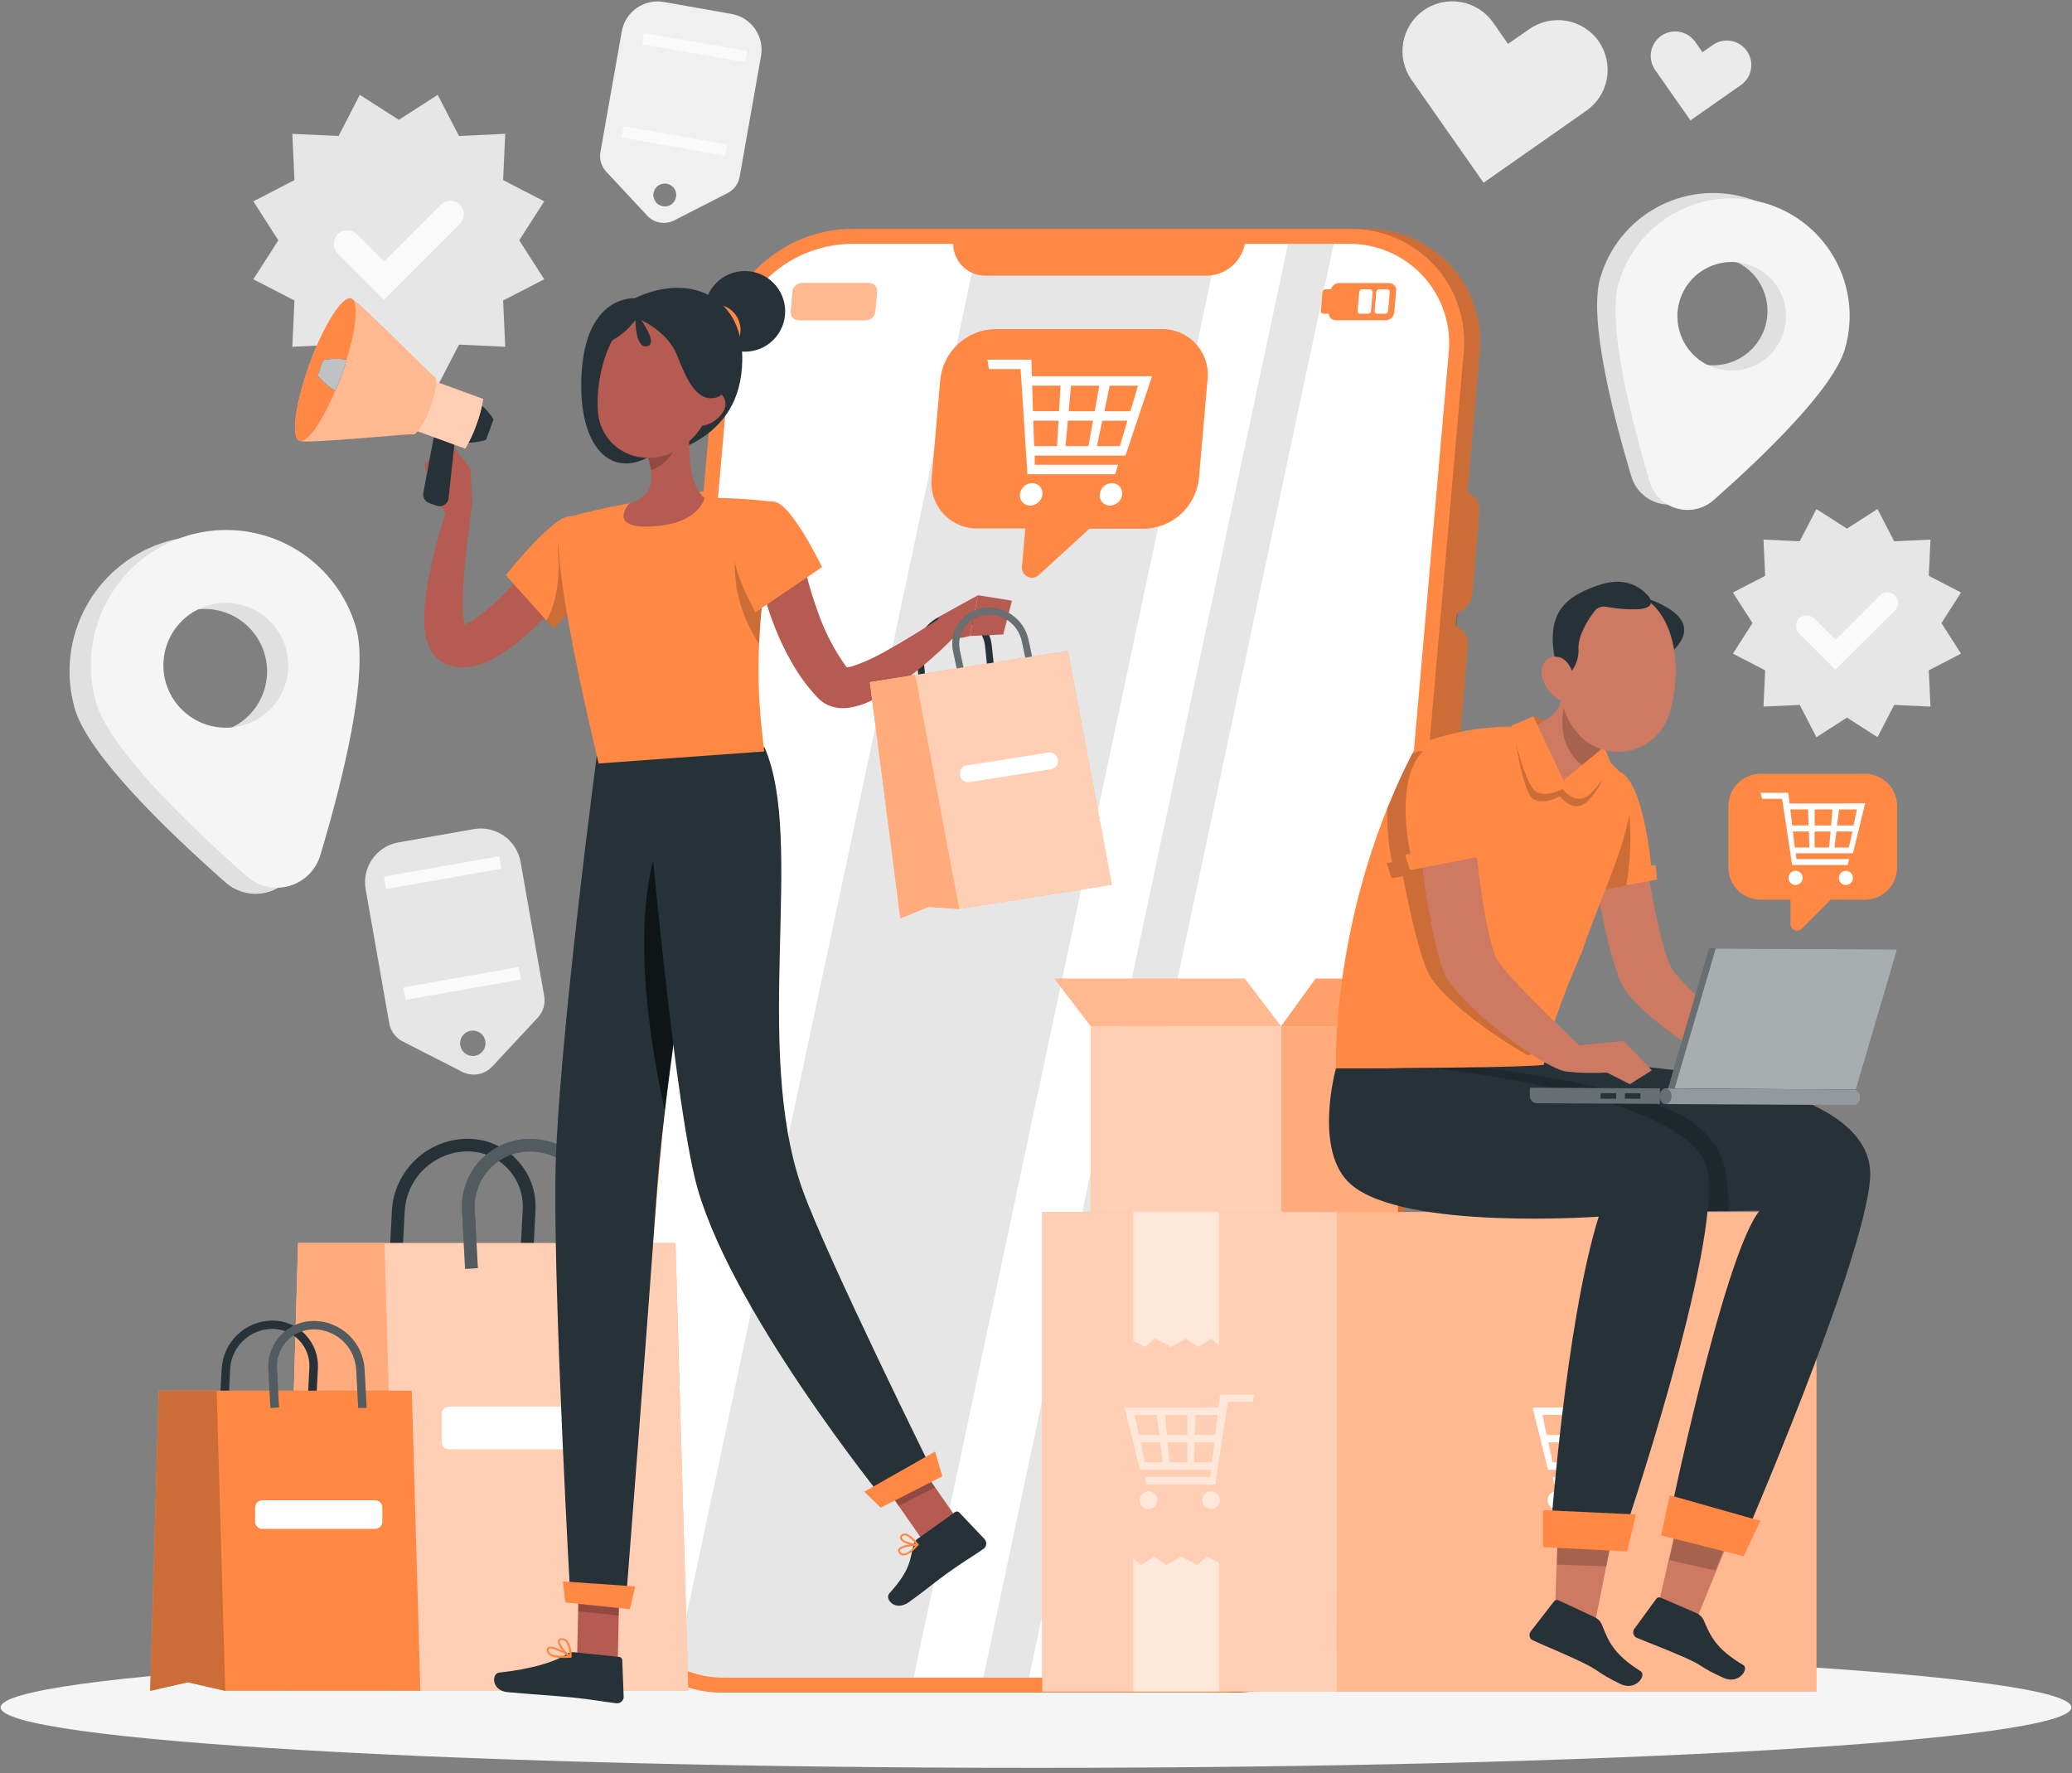 <svg width="388" height="332" viewBox="0 0 388 332" fill="none" xmlns="http://www.w3.org/2000/svg">
<rect x="0" y="0" width="388" height="332" fill="#808080" stroke="none"/>
<g clip-path="url(#clip0_31_2539)">
<path d="M275.22 305.21H266.53V305.46H275.22V305.21Z" fill="#EBEBEB"/>
<path d="M54.89 294.89H48.56V295.14H54.89V294.89Z" fill="#EBEBEB"/>
<path d="M169.15 299.11H75.47V299.36H169.15V299.11Z" fill="#EBEBEB"/>
<path d="M74.68 22.44L81.97 17.76L85.95 25.46L94.61 25.06L94.21 33.72L101.91 37.7L97.23 44.99L101.91 52.29L94.21 56.27L94.61 64.93L85.95 64.53L81.97 72.23L74.68 67.55L67.38 72.23L63.4 64.53L54.74 64.93L55.14 56.27L47.44 52.29L52.12 44.99L47.44 37.7L55.14 33.72L54.74 25.06L63.4 25.46L67.38 17.76L74.68 22.44Z" fill="#E6E6E6"/>
<path d="M71.91 56.13L63.24 47.46C62.764 46.984 62.497 46.338 62.497 45.665C62.497 44.992 62.764 44.346 63.24 43.87C63.716 43.394 64.362 43.127 65.035 43.127C65.708 43.127 66.354 43.394 66.83 43.87L71.91 48.95L82.52 38.34C82.996 37.864 83.642 37.597 84.315 37.597C84.988 37.597 85.634 37.864 86.11 38.34C86.586 38.816 86.853 39.462 86.853 40.135C86.853 40.808 86.586 41.454 86.11 41.93L71.91 56.13Z" fill="#FAFAFA"/>
<path d="M345.86 98.98L351.58 95.31L354.7 101.35L361.5 101.03L361.18 107.82L367.22 110.94L363.55 116.67L367.22 122.39L361.18 125.51L361.5 132.3L354.7 131.99L351.58 138.03L345.86 134.36L340.14 138.03L337.02 131.99L330.23 132.3L330.54 125.51L324.5 122.39L328.17 116.67L324.5 110.94L330.54 107.82L330.23 101.03L337.02 101.35L340.14 95.31L345.86 98.98Z" fill="#E6E6E6"/>
<path d="M343.69 125.4L336.89 118.6C336.521 118.226 336.313 117.721 336.313 117.195C336.313 116.669 336.521 116.164 336.89 115.79C337.265 115.418 337.772 115.208 338.3 115.208C338.828 115.208 339.335 115.418 339.71 115.79L343.71 119.79L352.03 111.47C352.405 111.098 352.912 110.888 353.44 110.888C353.968 110.888 354.475 111.098 354.85 111.47C355.223 111.845 355.432 112.352 355.432 112.88C355.432 113.408 355.223 113.915 354.85 114.29L343.69 125.4Z" fill="#FAFAFA"/>
<path d="M75.41 195L86.56 200.69C87.478 201.155 88.523 201.309 89.537 201.128C90.55 200.948 91.478 200.443 92.18 199.69L100.71 190.53C101.204 190 101.569 189.364 101.777 188.67C101.985 187.976 102.031 187.244 101.91 186.53L97.48 161.37C97.129 159.397 96.009 157.643 94.367 156.494C92.725 155.345 90.694 154.894 88.72 155.24L74.6 157.73C73.622 157.903 72.688 158.266 71.851 158.8C71.013 159.334 70.29 160.027 69.72 160.84C69.151 161.654 68.748 162.571 68.533 163.541C68.319 164.51 68.297 165.512 68.47 166.49L72.9 191.64C73.033 192.355 73.329 193.029 73.764 193.612C74.199 194.195 74.762 194.669 75.41 195ZM88.11 193C88.574 192.916 89.052 192.971 89.484 193.159C89.917 193.348 90.283 193.66 90.538 194.057C90.792 194.454 90.923 194.917 90.914 195.388C90.905 195.86 90.756 196.318 90.486 196.704C90.216 197.091 89.838 197.388 89.398 197.56C88.959 197.731 88.479 197.767 88.018 197.665C87.558 197.563 87.139 197.326 86.813 196.985C86.488 196.644 86.271 196.214 86.19 195.75C86.082 195.131 86.223 194.494 86.583 193.979C86.943 193.464 87.492 193.112 88.11 193Z" fill="#E6E6E6"/>
<path d="M75.955 187.203L97.532 183.398L97.12 181.064L75.543 184.869L75.955 187.203Z" fill="#FAFAFA"/>
<path d="M72.3 166.462L93.877 162.657L93.466 160.323L71.889 164.128L72.3 166.462Z" fill="#FAFAFA"/>
<path d="M113.52 32.14L121.2 40.38C121.831 41.057 122.665 41.509 123.576 41.67C124.487 41.831 125.426 41.69 126.25 41.27L136.25 36.15C136.838 35.853 137.349 35.422 137.742 34.893C138.134 34.363 138.397 33.749 138.51 33.1L142.51 10.48C142.821 8.706 142.416 6.881 141.383 5.405C140.35 3.93 138.774 2.925 137 2.61L124.31 0.37C122.534 0.059 120.706 0.465 119.229 1.5C117.751 2.535 116.745 4.114 116.43 5.89L112.43 28.5C112.315 29.15 112.354 29.817 112.544 30.449C112.733 31.081 113.067 31.66 113.52 32.14ZM124.85 34.4C125.268 34.472 125.654 34.666 125.962 34.957C126.269 35.249 126.482 35.625 126.576 36.038C126.669 36.452 126.637 36.883 126.485 37.278C126.333 37.673 126.067 38.015 125.721 38.259C125.374 38.503 124.963 38.638 124.54 38.648C124.117 38.659 123.7 38.543 123.342 38.316C122.984 38.089 122.702 37.761 122.531 37.374C122.36 36.987 122.307 36.557 122.38 36.14C122.478 35.582 122.793 35.086 123.256 34.76C123.719 34.434 124.292 34.304 124.85 34.4Z" fill="#F0F0F0"/>
<path d="M116.387 25.734L135.788 29.154L136.158 27.057L116.757 23.636L116.387 25.734Z" fill="#FAFAFA"/>
<path d="M120.236 8.286L139.542 11.635L139.904 9.547L120.598 6.198L120.236 8.286Z" fill="#FAFAFA"/>
<path d="M299.38 7.75C297.961 5.722 295.794 4.341 293.356 3.91C290.919 3.478 288.41 4.032 286.38 5.45L282.38 8.22L279.6 4.22C278.177 2.196 276.011 0.819 273.575 0.388C271.139 -0.043 268.631 0.508 266.6 1.92C264.577 3.343 263.199 5.509 262.768 7.945C262.337 10.381 262.888 12.889 264.3 14.92L277.81 34.21L297.11 20.7C299.117 19.275 300.481 17.116 300.906 14.691C301.331 12.267 300.783 9.773 299.38 7.75Z" fill="#EBEBEB"/>
<path d="M327.12 9.55C326.776 9.056 326.338 8.634 325.831 8.31C325.324 7.985 324.757 7.764 324.164 7.659C323.572 7.554 322.964 7.567 322.376 7.698C321.788 7.828 321.232 8.074 320.74 8.42L318.8 9.78L317.44 7.84C316.742 6.846 315.679 6.169 314.483 5.957C313.287 5.745 312.056 6.016 311.06 6.71C310.067 7.411 309.391 8.477 309.181 9.674C308.972 10.871 309.244 12.103 309.94 13.1L316.55 22.54L326 15.93C326.493 15.585 326.914 15.147 327.237 14.639C327.561 14.132 327.781 13.566 327.885 12.973C327.989 12.38 327.975 11.772 327.844 11.185C327.712 10.598 327.466 10.042 327.12 9.55Z" fill="#EBEBEB"/>
<path d="M31.36 101.36C24.906 103.213 19.452 107.553 16.197 113.426C12.941 119.299 12.151 126.225 14 132.68C16.51 141.41 31.82 156.04 42.24 165.23C43.309 166.175 44.598 166.835 45.989 167.149C47.38 167.464 48.828 167.423 50.2 167.031C51.571 166.638 52.821 165.906 53.835 164.903C54.849 163.9 55.593 162.657 56 161.29C60 147.98 65.19 127.45 62.69 118.72C61.773 115.522 60.236 112.537 58.165 109.934C56.095 107.33 53.531 105.161 50.622 103.549C47.712 101.937 44.514 100.913 41.209 100.538C37.904 100.162 34.557 100.442 31.36 101.36ZM41.56 136.93C39.34 137.568 36.98 137.533 34.779 136.83C32.579 136.127 30.636 134.788 29.197 132.98C27.758 131.173 26.887 128.98 26.695 126.678C26.502 124.376 26.996 122.068 28.115 120.047C29.234 118.026 30.927 116.382 32.981 115.323C35.034 114.264 37.355 113.838 39.651 114.099C41.946 114.359 44.113 115.294 45.877 116.786C47.64 118.278 48.922 120.26 49.56 122.48C50.415 125.457 50.053 128.652 48.552 131.362C47.052 134.071 44.537 136.074 41.56 136.93Z" fill="#E0E0E0"/>
<path d="M35.32 100.23C28.874 102.09 23.43 106.431 20.182 112.302C16.935 118.172 16.15 125.091 18 131.54C20.51 140.27 35.82 154.91 46.24 164.1C47.313 165.042 48.605 165.698 49.999 166.007C51.392 166.317 52.841 166.27 54.212 165.871C55.583 165.473 56.831 164.735 57.84 163.726C58.85 162.717 59.59 161.47 59.99 160.1C63.99 146.79 69.18 126.27 66.68 117.53C65.758 114.334 64.216 111.351 62.141 108.751C60.066 106.151 57.498 103.986 54.586 102.38C51.673 100.773 48.473 99.756 45.167 99.387C41.861 99.018 38.515 99.305 35.32 100.23ZM45.52 135.8C43.298 136.44 40.936 136.407 38.733 135.704C36.529 135.002 34.584 133.662 33.143 131.853C31.701 130.045 30.829 127.85 30.635 125.545C30.441 123.241 30.936 120.931 32.055 118.908C33.175 116.884 34.869 115.238 36.924 114.178C38.979 113.118 41.303 112.691 43.6 112.951C45.898 113.211 48.067 114.148 49.833 115.641C51.598 117.134 52.882 119.117 53.52 121.34C53.945 122.815 54.075 124.359 53.903 125.884C53.73 127.409 53.26 128.885 52.517 130.228C51.773 131.571 50.773 132.754 49.573 133.71C48.372 134.666 46.995 135.376 45.52 135.8Z" fill="#F5F5F5"/>
<path d="M326.91 37C324.127 36.195 321.213 35.948 318.335 36.273C315.456 36.597 312.67 37.487 310.136 38.891C307.603 40.295 305.371 42.185 303.57 44.454C301.769 46.722 300.433 49.324 299.64 52.11C297.46 59.72 302.01 77.59 305.47 89.18C305.822 90.374 306.471 91.46 307.355 92.336C308.239 93.213 309.33 93.852 310.527 94.194C311.724 94.536 312.988 94.571 314.202 94.294C315.416 94.017 316.54 93.438 317.47 92.61C326.55 84.61 339.88 71.87 342.06 64.27C342.864 61.485 343.109 58.568 342.782 55.688C342.455 52.807 341.562 50.02 340.154 47.486C338.746 44.951 336.851 42.72 334.579 40.921C332.306 39.121 329.7 37.789 326.91 37ZM318 68C316.068 67.445 314.344 66.331 313.045 64.797C311.746 63.263 310.93 61.378 310.702 59.381C310.473 57.384 310.842 55.364 311.76 53.576C312.679 51.788 314.107 50.313 315.864 49.336C317.621 48.359 319.628 47.925 321.631 48.088C323.634 48.251 325.545 49.005 327.12 50.252C328.696 51.501 329.867 53.188 330.484 55.1C331.102 57.013 331.138 59.066 330.59 61C330.225 62.288 329.609 63.49 328.778 64.539C327.947 65.588 326.918 66.463 325.748 67.113C324.578 67.764 323.292 68.177 321.962 68.329C320.633 68.481 319.286 68.369 318 68Z" fill="#E0E0E0"/>
<path d="M330.36 38C327.577 37.195 324.663 36.948 321.785 37.273C318.906 37.597 316.12 38.487 313.587 39.891C311.053 41.295 308.821 43.185 307.02 45.454C305.219 47.722 303.883 50.324 303.09 53.11C300.91 60.71 305.46 78.59 308.92 90.18C309.272 91.374 309.921 92.46 310.805 93.336C311.689 94.213 312.78 94.852 313.977 95.194C315.174 95.536 316.438 95.571 317.652 95.294C318.866 95.017 319.99 94.438 320.92 93.61C329.99 85.61 343.32 72.87 345.5 65.27C346.304 62.485 346.55 59.569 346.224 56.689C345.897 53.809 345.005 51.022 343.598 48.488C342.191 45.954 340.297 43.723 338.026 41.923C335.754 40.123 333.149 38.79 330.36 38ZM321.48 69C319.547 68.447 317.821 67.334 316.521 65.8C315.22 64.267 314.403 62.382 314.174 60.385C313.944 58.388 314.311 56.367 315.229 54.578C316.147 52.789 317.575 51.313 319.332 50.335C321.089 49.358 323.096 48.923 325.1 49.086C327.104 49.248 329.015 50.001 330.591 51.25C332.167 52.498 333.338 54.185 333.955 56.099C334.573 58.012 334.609 60.066 334.06 62C333.32 64.596 331.579 66.793 329.22 68.105C326.861 69.418 324.077 69.74 321.48 69Z" fill="#F5F5F5"/>
<path d="M194 331.01C301.082 331.01 387.89 325.942 387.89 319.69C387.89 313.438 301.082 308.37 194 308.37C86.917 308.37 0.11 313.438 0.11 319.69C0.11 325.942 86.917 331.01 194 331.01Z" fill="#F5F5F5"/>
<path d="M132.5 91.87H143.2C143.731 91.86 144.257 91.963 144.745 92.172C145.232 92.38 145.67 92.69 146.029 93.08C146.388 93.471 146.661 93.933 146.828 94.436C146.995 94.939 147.054 95.472 147 96L145 118.57C144.886 119.693 144.363 120.736 143.532 121.501C142.701 122.265 141.619 122.699 140.49 122.72H129.8C129.269 122.729 128.742 122.624 128.254 122.414C127.766 122.204 127.328 121.892 126.97 121.499C126.611 121.107 126.341 120.643 126.175 120.138C126.01 119.633 125.953 119.098 126.01 118.57L128 96C128.119 94.882 128.642 93.846 129.47 93.085C130.299 92.325 131.376 91.893 132.5 91.87Z" fill="#FF8845"/>
<path opacity="0.2" d="M252.2 87.05H268.92C269.75 87.035 270.574 87.197 271.336 87.525C272.099 87.854 272.783 88.34 273.343 88.953C273.903 89.566 274.326 90.291 274.584 91.081C274.842 91.87 274.929 92.705 274.84 93.53L272.78 117.1C272.6 118.847 271.791 120.468 270.502 121.661C269.214 122.853 267.535 123.536 265.78 123.58H249C248.171 123.593 247.348 123.43 246.586 123.101C245.825 122.773 245.142 122.286 244.583 121.673C244.024 121.06 243.602 120.335 243.345 119.547C243.087 118.759 243 117.925 243.09 117.1L245.15 93.53C245.33 91.775 246.147 90.147 247.446 88.953C248.745 87.759 250.436 87.082 252.2 87.05Z" fill="black"/>
<path opacity="0.2" d="M248.77 126.21H265.5C266.329 126.197 267.152 126.36 267.913 126.689C268.675 127.017 269.358 127.504 269.917 128.117C270.475 128.73 270.898 129.455 271.155 130.243C271.413 131.031 271.5 131.865 271.41 132.69L269.35 156.26C269.172 158.016 268.355 159.645 267.056 160.839C265.757 162.034 264.065 162.71 262.3 162.74H245.58C244.75 162.755 243.926 162.593 243.164 162.265C242.401 161.936 241.717 161.45 241.157 160.837C240.597 160.224 240.174 159.499 239.916 158.709C239.658 157.92 239.571 157.085 239.66 156.26L241.73 132.69C241.908 130.936 242.723 129.308 244.02 128.114C245.318 126.92 247.007 126.243 248.77 126.21Z" fill="black"/>
<path d="M162.51 42.86H255.67C258.673 42.806 261.652 43.393 264.41 44.581C267.168 45.769 269.642 47.532 271.665 49.75C273.689 51.969 275.217 54.593 276.147 57.449C277.078 60.304 277.389 63.325 277.06 66.31L257.18 293.48C256.533 299.828 253.582 305.719 248.885 310.039C244.187 314.358 238.07 316.806 231.69 316.92H138.53C135.528 316.973 132.55 316.387 129.792 315.199C127.035 314.012 124.562 312.251 122.539 310.033C120.515 307.816 118.987 305.192 118.056 302.338C117.125 299.484 116.813 296.464 117.14 293.48L137 66.31C137.645 59.957 140.598 54.06 145.3 49.739C150.001 45.417 156.125 42.969 162.51 42.86Z" fill="#FF8845"/>
<path opacity="0.2" d="M162.51 42.86H255.67C258.673 42.806 261.652 43.393 264.41 44.581C267.168 45.769 269.642 47.532 271.665 49.75C273.689 51.969 275.217 54.593 276.147 57.449C277.078 60.304 277.389 63.325 277.06 66.31L257.18 293.48C256.533 299.828 253.582 305.719 248.885 310.039C244.187 314.358 238.07 316.806 231.69 316.92H138.53C135.528 316.973 132.55 316.387 129.792 315.199C127.035 314.012 124.562 312.251 122.539 310.033C120.515 307.816 118.987 305.192 118.056 302.338C117.125 299.484 116.813 296.464 117.14 293.48L137 66.31C137.645 59.957 140.598 54.06 145.3 49.739C150.001 45.417 156.125 42.969 162.51 42.86Z" fill="black"/>
<path d="M159.5 42.86H252.67C255.672 42.808 258.651 43.396 261.408 44.585C264.166 45.773 266.638 47.535 268.662 49.754C270.685 51.972 272.213 54.596 273.144 57.45C274.075 60.305 274.387 63.325 274.06 66.31L254.18 293.48C253.531 299.828 250.579 305.717 245.882 310.036C241.186 314.355 235.07 316.804 228.69 316.92H135.53C132.528 316.975 129.549 316.39 126.791 315.203C124.033 314.016 121.559 312.255 119.535 310.037C117.511 307.819 115.983 305.195 115.053 302.34C114.123 299.485 113.811 296.465 114.14 293.48L134 66.31C135.14 53.36 146.56 42.86 159.5 42.86Z" fill="#FF8845"/>
<path d="M271.26 66.31L251.39 293.47C250.815 299.06 248.212 304.246 244.074 308.049C239.936 311.852 234.549 314.008 228.93 314.11H135.77C133.126 314.159 130.503 313.643 128.074 312.598C125.645 311.553 123.467 310.002 121.684 308.049C119.901 306.096 118.555 303.786 117.736 301.272C116.916 298.758 116.641 296.098 116.93 293.47L136.81 66.31C137.383 60.72 139.984 55.533 144.12 51.728C148.256 47.924 153.642 45.765 159.26 45.66H252.42C255.064 45.613 257.688 46.13 260.117 47.176C262.546 48.222 264.724 49.774 266.507 51.727C268.289 53.681 269.635 55.992 270.455 58.507C271.274 61.021 271.549 63.681 271.26 66.31Z" fill="white"/>
<g opacity="0.1">
<path d="M135.77 314.11H171.09L228.15 45.66H183.15L126.57 311.84C129.403 313.344 132.563 314.124 135.77 314.11Z" fill="black"/>
<path d="M249.75 45.66H241.19L184.12 314.11H192.69L249.75 45.66Z" fill="black"/>
</g>
<path d="M178.53 45C178.443 45.838 178.534 46.686 178.796 47.487C179.058 48.288 179.486 49.025 180.052 49.649C180.618 50.274 181.31 50.772 182.081 51.112C182.853 51.451 183.687 51.624 184.53 51.62H226.03C227.829 51.581 229.552 50.887 230.876 49.668C232.2 48.45 233.033 46.79 233.22 45H178.53Z" fill="#FF8845"/>
<path d="M250.73 53H260.15C260.332 52.999 260.513 53.036 260.68 53.11C260.846 53.183 260.996 53.291 261.119 53.425C261.241 53.56 261.334 53.719 261.391 53.892C261.448 54.066 261.468 54.249 261.45 54.43L261.09 58.53C261.051 58.917 260.872 59.276 260.586 59.539C260.301 59.802 259.929 59.952 259.54 59.96H250.12C249.937 59.962 249.756 59.926 249.589 59.853C249.421 59.781 249.271 59.673 249.148 59.538C249.025 59.403 248.932 59.243 248.876 59.069C248.819 58.895 248.8 58.712 248.82 58.53L249.18 54.43C249.219 54.043 249.398 53.684 249.684 53.421C249.97 53.158 250.342 53.008 250.73 53Z" fill="#FF8845"/>
<path d="M150.15 53H162.76C162.966 52.998 163.17 53.039 163.359 53.121C163.548 53.203 163.717 53.324 163.856 53.476C163.995 53.628 164.1 53.807 164.164 54.003C164.229 54.198 164.251 54.405 164.23 54.61L163.9 58.35C163.856 58.786 163.654 59.191 163.331 59.488C163.009 59.784 162.588 59.953 162.15 59.96H149.54C149.335 59.963 149.131 59.922 148.943 59.84C148.754 59.758 148.585 59.636 148.447 59.484C148.309 59.332 148.205 59.152 148.142 58.957C148.078 58.761 148.057 58.554 148.08 58.35L148.4 54.61C148.444 54.174 148.647 53.769 148.969 53.472C149.292 53.176 149.712 53.008 150.15 53Z" fill="#FF8845"/>
<path opacity="0.4" d="M150.15 53H162.76C162.966 52.998 163.17 53.039 163.359 53.121C163.548 53.203 163.717 53.324 163.856 53.476C163.995 53.628 164.1 53.807 164.164 54.003C164.229 54.198 164.251 54.405 164.23 54.61L163.9 58.35C163.856 58.786 163.654 59.191 163.331 59.488C163.009 59.784 162.588 59.953 162.15 59.96H149.54C149.335 59.963 149.131 59.922 148.943 59.84C148.754 59.758 148.585 59.636 148.447 59.484C148.309 59.332 148.205 59.152 148.142 58.957C148.078 58.761 148.057 58.554 148.08 58.35L148.4 54.61C148.444 54.174 148.647 53.769 148.969 53.472C149.292 53.176 149.712 53.008 150.15 53Z" fill="white"/>
<path d="M248.221 54.16H249.701C249.768 54.158 249.834 54.171 249.896 54.197C249.958 54.223 250.013 54.262 250.059 54.311C250.104 54.36 250.138 54.419 250.16 54.482C250.181 54.546 250.188 54.613 250.181 54.68L249.871 58.22C249.856 58.362 249.79 58.493 249.685 58.589C249.579 58.684 249.443 58.738 249.301 58.74H247.821C247.754 58.742 247.687 58.729 247.625 58.703C247.563 58.677 247.508 58.638 247.463 58.589C247.417 58.54 247.383 58.481 247.362 58.418C247.341 58.354 247.333 58.287 247.341 58.22L247.651 54.68C247.665 54.539 247.731 54.407 247.837 54.312C247.942 54.216 248.078 54.162 248.221 54.16Z" fill="#FF8845"/>
<path d="M258.28 54.16H259.77C259.836 54.16 259.902 54.173 259.962 54.2C260.023 54.227 260.077 54.266 260.121 54.315C260.166 54.364 260.199 54.422 260.22 54.485C260.24 54.548 260.247 54.614 260.24 54.68L259.93 58.22C259.918 58.361 259.853 58.492 259.75 58.588C259.646 58.684 259.511 58.738 259.37 58.74H257.88C257.814 58.74 257.748 58.727 257.688 58.7C257.627 58.673 257.573 58.634 257.529 58.585C257.484 58.536 257.451 58.478 257.43 58.415C257.41 58.352 257.403 58.286 257.41 58.22L257.72 54.68C257.732 54.539 257.796 54.408 257.9 54.312C258.003 54.216 258.139 54.162 258.28 54.16Z" fill="white"/>
<path d="M255.09 54.16H256.58C256.647 54.16 256.712 54.173 256.773 54.2C256.833 54.227 256.887 54.266 256.932 54.315C256.976 54.364 257.01 54.422 257.03 54.485C257.051 54.548 257.057 54.614 257.05 54.68L256.74 58.22C256.728 58.361 256.664 58.492 256.561 58.588C256.457 58.684 256.322 58.738 256.18 58.74H254.69C254.624 58.74 254.559 58.727 254.498 58.7C254.438 58.673 254.383 58.634 254.339 58.585C254.295 58.536 254.261 58.478 254.241 58.415C254.22 58.352 254.213 58.286 254.22 58.22L254.53 54.68C254.543 54.539 254.607 54.408 254.71 54.312C254.814 54.216 254.949 54.162 255.09 54.16Z" fill="white"/>
<path d="M271.83 116.94L269.83 140.17C270.809 139.982 271.701 139.484 272.375 138.749C273.049 138.014 273.468 137.082 273.57 136.09L274.85 121C274.952 120.067 274.697 119.13 274.137 118.378C273.577 117.625 272.753 117.111 271.83 116.94Z" fill="#FF8845"/>
<path opacity="0.2" d="M271.83 116.94L269.83 140.17C270.809 139.982 271.701 139.484 272.375 138.749C273.049 138.014 273.468 137.082 273.57 136.09L274.85 121C274.952 120.067 274.697 119.13 274.137 118.378C273.577 117.625 272.753 117.111 271.83 116.94Z" fill="black"/>
<path d="M274 91.87L272 115.1C272.977 114.914 273.868 114.417 274.54 113.683C275.212 112.95 275.629 112.02 275.73 111.03L277 96C277.116 95.06 276.871 94.11 276.314 93.344C275.757 92.577 274.93 92.05 274 91.87Z" fill="#FF8845"/>
<path opacity="0.2" d="M274 91.87L272 115.1C272.977 114.914 273.868 114.417 274.54 113.683C275.212 112.95 275.629 112.02 275.73 111.03L277 96C277.116 95.06 276.871 94.11 276.314 93.344C275.757 92.577 274.93 92.05 274 91.87Z" fill="black"/>
<path d="M349.29 144.88H329.66C328.069 144.88 326.543 145.512 325.418 146.637C324.292 147.763 323.66 149.289 323.66 150.88V162.5C323.673 164.083 324.311 165.596 325.435 166.71C326.559 167.825 328.077 168.45 329.66 168.45H335.27V172.98C335.273 173.229 335.349 173.471 335.489 173.677C335.629 173.883 335.826 174.044 336.056 174.138C336.286 174.233 336.539 174.258 336.784 174.211C337.028 174.163 337.253 174.044 337.43 173.87L342.84 168.45H349.29C350.864 168.437 352.37 167.806 353.483 166.693C354.596 165.58 355.227 164.074 355.24 162.5V150.83C355.227 149.256 354.596 147.75 353.483 146.637C352.37 145.524 350.864 144.893 349.29 144.88Z" fill="#FF8845"/>
<path d="M344.54 150.44H335.11C335.02 149.65 334.97 149.26 334.88 148.44H329.69C329.8 148.89 329.86 149.11 329.97 149.56H333.71C333.76 149.89 333.79 150.06 333.84 150.4C334.09 152.05 334.22 152.87 334.47 154.52C334.53 154.97 334.57 155.19 334.64 155.64C334.89 157.29 335.01 158.11 335.26 159.76C335.4 160.65 335.47 161.09 335.6 161.97H346C346.1 161.52 346.15 161.3 346.26 160.85H336.41C336.36 160.42 336.33 160.2 336.28 159.76H346.99L347.99 155.64C348.1 155.19 348.15 154.97 348.27 154.52C348.67 152.87 348.88 152.05 349.27 150.4L344.54 150.44ZM335.25 151.55H338.59C338.59 152.76 338.64 153.36 338.68 154.55H335.6L335.25 151.55ZM336.1 158.69C335.95 157.48 335.88 156.88 335.74 155.69H338.74C338.74 156.89 338.79 157.49 338.83 158.69H336.1ZM342.51 158.69H339.8C339.8 157.48 339.8 156.88 339.8 155.69H342.8C342.67 156.88 342.62 157.48 342.51 158.69ZM342.89 154.56H339.81C339.81 153.36 339.81 152.76 339.81 151.56H343.15C343.05 152.76 343 153.36 342.89 154.56ZM346.21 158.69H343.51C343.66 157.48 343.73 156.88 343.89 155.69H346.89L346.21 158.69ZM347.1 154.56H344C344.16 153.36 344.23 152.76 344.38 151.56H347.72C347.48 152.76 347.35 153.36 347.1 154.56Z" fill="white"/>
<path d="M336.24 163.05C335.977 163.05 335.72 163.128 335.501 163.274C335.283 163.42 335.112 163.628 335.011 163.871C334.911 164.114 334.884 164.382 334.936 164.64C334.987 164.898 335.114 165.135 335.3 165.321C335.486 165.507 335.723 165.633 335.981 165.685C336.239 165.736 336.506 165.709 336.749 165.609C336.992 165.508 337.2 165.338 337.346 165.119C337.492 164.9 337.57 164.643 337.57 164.38C337.57 164.027 337.43 163.689 337.181 163.44C336.931 163.19 336.593 163.05 336.24 163.05Z" fill="white"/>
<path d="M345.66 165.7C346.389 165.7 346.98 165.109 346.98 164.38C346.98 163.651 346.389 163.06 345.66 163.06C344.931 163.06 344.34 163.651 344.34 164.38C344.34 165.109 344.931 165.7 345.66 165.7Z" fill="white"/>
<path d="M217.51 61.62H186.35C183.78 61.665 181.316 62.651 179.423 64.391C177.531 66.13 176.341 68.503 176.08 71.06L174.47 89.51C174.338 90.712 174.463 91.928 174.837 93.077C175.212 94.226 175.827 95.283 176.641 96.176C177.456 97.069 178.452 97.778 179.562 98.257C180.672 98.735 181.871 98.971 183.08 98.95H192L191.37 106.13C191.339 106.524 191.433 106.917 191.637 107.255C191.842 107.593 192.147 107.858 192.51 108.014C192.873 108.169 193.275 108.207 193.661 108.122C194.047 108.037 194.396 107.834 194.66 107.54L204 99H214.24C216.809 98.952 219.273 97.966 221.165 96.227C223.057 94.488 224.247 92.116 224.51 89.56L226.12 71.11C226.26 69.904 226.141 68.683 225.77 67.528C225.399 66.372 224.785 65.309 223.969 64.41C223.154 63.512 222.156 62.798 221.042 62.316C219.928 61.835 218.723 61.598 217.51 61.62Z" fill="#FF8845"/>
<path d="M208.19 70.44H193.24L193.14 67.34H184.91C185.02 68.05 185.08 68.4 185.19 69.11H191.13C191.13 69.64 191.18 69.91 191.21 70.44C191.38 73.06 191.47 74.37 191.64 76.99C191.64 77.69 191.71 78.05 191.75 78.76C191.92 81.37 192.01 82.68 192.17 85.3C192.27 86.7 192.31 87.4 192.4 88.8H208.82L209.39 87.03H193.76V85.3H210.76C211.64 82.68 212.08 81.37 212.95 78.76L213.54 76.99C214.42 74.37 214.86 73.06 215.73 70.44H208.19ZM193.29 72.21H198.59C198.48 74.12 198.43 75.07 198.32 76.99H193.44L193.29 72.21ZM193.65 83.53L193.5 78.76H198.22C198.11 80.67 198.05 81.62 197.94 83.53H193.65ZM203.82 83.53H199.53C199.7 81.62 199.79 80.67 199.96 78.76H204.68C204.34 80.67 204.17 81.62 203.82 83.53ZM205 77H200.12C200.3 75.08 200.38 74.13 200.55 72.22H205.86C205.51 74.12 205.34 75.07 205 77ZM209.7 83.54H205.41L206.41 78.77H211.12C210.57 80.67 210.28 81.62 209.7 83.53V83.54ZM211.7 77H206.8C207.21 75.08 207.41 74.13 207.8 72.22H213.1C212.54 74.12 212.25 75.07 211.68 77H211.7Z" fill="white"/>
<path d="M193.28 90.46C192.708 90.469 192.158 90.688 191.736 91.075C191.314 91.462 191.049 91.99 190.99 92.56C190.962 92.827 190.99 93.098 191.074 93.353C191.158 93.609 191.296 93.844 191.477 94.042C191.659 94.241 191.88 94.398 192.127 94.505C192.374 94.612 192.641 94.664 192.91 94.66C193.483 94.651 194.032 94.432 194.454 94.045C194.876 93.658 195.141 93.13 195.2 92.56C195.228 92.293 195.2 92.022 195.116 91.766C195.032 91.511 194.894 91.276 194.713 91.078C194.531 90.879 194.31 90.721 194.063 90.615C193.816 90.508 193.549 90.456 193.28 90.46Z" fill="white"/>
<path d="M208.211 90.46C207.639 90.469 207.091 90.689 206.671 91.076C206.25 91.463 205.987 91.991 205.931 92.56C205.902 92.827 205.931 93.098 206.015 93.353C206.099 93.609 206.236 93.844 206.418 94.042C206.599 94.241 206.821 94.398 207.068 94.505C207.315 94.612 207.582 94.664 207.851 94.66C208.422 94.65 208.97 94.431 209.39 94.044C209.811 93.657 210.074 93.129 210.131 92.56C210.159 92.293 210.13 92.022 210.046 91.766C209.962 91.511 209.825 91.276 209.643 91.078C209.462 90.879 209.24 90.721 208.993 90.615C208.746 90.508 208.479 90.456 208.211 90.46Z" fill="white"/>
<path d="M239.9 192.18H204.27V227.81H239.9V192.18Z" fill="#FF8845"/>
<path d="M261.77 192.18H239.89V227.81H261.77V192.18Z" fill="#FF8845"/>
<path d="M233.09 183.24H197.46L204.27 192.18H239.89L233.09 183.24Z" fill="#FF8845"/>
<path opacity="0.3" d="M261.77 192.18H239.89V227.81H261.77V192.18Z" fill="white"/>
<path opacity="0.4" d="M233.09 183.24H197.46L204.27 192.18H239.89L233.09 183.24Z" fill="white"/>
<path d="M246.34 183.24H268.22L261.78 192.18H239.89L246.34 183.24Z" fill="#FF8845"/>
<path opacity="0.6" d="M239.9 192.18H204.27V227.81H239.9V192.18Z" fill="white"/>
<path opacity="0.2" d="M246.34 183.24H268.22L261.78 192.18H239.89L246.34 183.24Z" fill="white"/>
<path d="M340.15 226.93H250.35V316.73H340.15V226.93Z" fill="#FF8845"/>
<path opacity="0.4" d="M340.15 226.93H250.35V316.73H340.15V226.93Z" fill="white"/>
<path d="M250.33 226.93H195.17V316.73H250.33V226.93Z" fill="#FF8845"/>
<path opacity="0.6" d="M250.33 226.93H195.17V316.73H250.33V226.93Z" fill="white"/>
<path opacity="0.5" d="M212.21 226.93V251.05L214.4 252.2L216.29 250.63L219.28 252.2L222.12 250.63L224.32 252.2L226.84 250.63L228.27 251.92V226.93H212.21Z" fill="white"/>
<path opacity="0.5" d="M228.27 316.73V292.61L226.08 291.45L224.19 293.03L221.2 291.45L218.36 293.03L216.16 291.45L213.64 293.03L212.21 291.74V316.73H228.27Z" fill="white"/>
<path d="M287 263.55C287.51 265.6 287.76 266.63 288.27 268.68C288.4 269.23 288.47 269.51 288.61 270.07C289.12 272.12 289.37 273.15 289.88 275.2H303.2C303.13 275.74 303.1 276.01 303.04 276.55H290.77C290.9 277.11 290.96 277.39 291.09 277.94H304L304.42 275.2C304.73 273.15 304.89 272.12 305.2 270.07C305.29 269.51 305.33 269.23 305.41 268.68C305.72 266.63 305.88 265.6 306.19 263.55C306.26 263.13 306.29 262.92 306.35 262.5H311C311.13 261.95 311.2 261.67 311.34 261.12H304.89C304.77 262.12 304.71 262.57 304.6 263.55H287ZM304 268.68H300.18C300.18 267.18 300.24 266.43 300.29 264.93H304.44C304.22 266.43 304.14 267.18 304 268.68ZM300 273.81C300 272.31 300.07 271.56 300.11 270.07H303.81L303.36 273.81H300ZM295 270.07H298.69C298.69 271.56 298.69 272.31 298.69 273.81H295.32C295.23 272.31 295.16 271.56 295 270.07ZM294.53 264.93H298.68C298.68 266.43 298.68 267.18 298.68 268.68H294.9C294.76 267.18 294.69 266.43 294.56 264.93H294.53ZM289.93 270.07H293.63C293.81 271.56 293.91 272.31 294.1 273.81H290.73L289.93 270.07ZM288.83 264.93H293C293.18 266.43 293.28 267.18 293.46 268.68H289.64L288.83 264.93Z" fill="white"/>
<path d="M303.16 282.54C304.071 282.54 304.81 281.801 304.81 280.89C304.81 279.979 304.071 279.24 303.16 279.24C302.248 279.24 301.51 279.979 301.51 280.89C301.51 281.801 302.248 282.54 303.16 282.54Z" fill="white"/>
<path d="M291.45 282.54C292.361 282.54 293.1 281.801 293.1 280.89C293.1 279.979 292.361 279.24 291.45 279.24C290.539 279.24 289.8 279.979 289.8 280.89C289.8 281.801 290.539 282.54 291.45 282.54Z" fill="white"/>
<g opacity="0.5">
<path d="M210.59 263.55C211.1 265.6 211.35 266.63 211.86 268.68C211.99 269.23 212.06 269.51 212.2 270.07C212.71 272.12 212.96 273.15 213.47 275.2H226.79C226.72 275.74 226.69 276.01 226.63 276.55H214.38C214.51 277.11 214.57 277.39 214.7 277.94H227.57L227.99 275.2C228.3 273.15 228.46 272.12 228.77 270.07C228.85 269.51 228.9 269.23 228.98 268.68C229.29 266.63 229.45 265.6 229.76 263.55L229.92 262.5H234.58C234.71 261.95 234.78 261.67 234.92 261.12H228.47C228.35 262.12 228.29 262.57 228.18 263.55H210.59ZM227.59 268.68H223.77L223.88 264.93H228C227.83 266.43 227.74 267.18 227.57 268.68H227.59ZM223.59 273.81C223.64 272.31 223.66 271.56 223.7 270.07H227.4L226.95 273.81H223.59ZM218.64 270.07H222.33C222.33 271.56 222.33 272.31 222.33 273.81H219C218.84 272.31 218.77 271.56 218.64 270.07ZM218.16 264.93H222.32C222.32 266.43 222.32 267.18 222.32 268.68H218.5L218.16 264.93ZM213.57 270.07H217.27L217.73 273.81H214.37L213.57 270.07ZM212.47 264.93H216.63C216.81 266.43 216.91 267.18 217.09 268.68H213.27L212.47 264.93Z" fill="white"/>
<path d="M226.77 282.54C227.681 282.54 228.42 281.801 228.42 280.89C228.42 279.979 227.681 279.24 226.77 279.24C225.859 279.24 225.12 279.979 225.12 280.89C225.12 281.801 225.859 282.54 226.77 282.54Z" fill="white"/>
<path d="M215.06 282.54C215.971 282.54 216.71 281.801 216.71 280.89C216.71 279.979 215.971 279.24 215.06 279.24C214.149 279.24 213.41 279.979 213.41 280.89C213.41 281.801 214.149 282.54 215.06 282.54Z" fill="white"/>
</g>
<path d="M307.36 155.47C307.36 155.47 310.48 177.86 313.28 181.72C316.08 185.58 328.66 196.26 328.66 196.26L336.61 195.1L341.94 200.1L338.08 202.77L333.83 200.87C331.433 201.136 329.017 201.193 326.61 201.04C322.55 200.79 306.69 190.04 303.77 184.43C300.85 178.82 297.55 158.05 297.55 158.05L307.36 155.47Z" fill="#CE7A63"/>
<path d="M310 161.94L309.2 162.08C308.65 156.82 306.45 140.84 300.42 144.94C294.63 148.89 296.26 160.1 297.1 164.29L296.1 164.46L296.98 167.22L310.31 164.67L310 161.94Z" fill="#FF8845"/>
<path opacity="0.2" d="M305 151.37L303.53 148.21L298.92 152.85L296.27 156.85C296.344 159.353 296.631 161.846 297.13 164.3L296.13 164.47L297.01 167.23L304.53 165.79C305.368 161.03 305.526 156.175 305 151.37Z" fill="black"/>
<path d="M305.46 111.19C305.46 111.19 321.36 114.63 312.91 122.19L305.91 116.08L305.46 111.19Z" fill="#263238"/>
<path d="M327.53 279.08L317.41 303.87L310.39 301.14L316.05 276.5L327.53 279.08Z" fill="#CE7A63"/>
<path opacity="0.2" d="M316.55 274.75L312.56 292.12L321.21 294.05L328.03 277.32L316.55 274.75Z" fill="black"/>
<path d="M319 303.29C320.29 306.22 321.16 308.63 326.44 311.76C327.59 312.42 325.64 315.46 322.77 314.17C318.03 312.03 319.27 311.99 315.21 310.23C311.8 308.72 309.26 307.81 306.48 306.65C306.408 306.62 306.341 306.579 306.28 306.53C306.044 306.353 305.887 306.089 305.844 305.797C305.801 305.505 305.875 305.208 306.05 304.97L310.15 299.36C310.24 299.234 310.371 299.144 310.521 299.103C310.67 299.063 310.829 299.076 310.97 299.14L317.61 302C318.215 302.247 318.709 302.705 319 303.29Z" fill="#263238"/>
<path d="M350.18 220.82C348.89 236.82 325.91 289.71 325.91 289.71L312.27 285.91C312.27 285.91 322.69 235.1 329.49 226.69C329.49 226.69 327.27 226.69 323.7 226.76C311.27 226.87 282.46 226.85 274.15 224.64C268.22 223.06 255.83 219.89 259.15 200.05L274.51 199.52L292.4 198.9C292.4 198.9 352 199 350.18 220.82Z" fill="#263238"/>
<path opacity="0.2" d="M323.7 226.76C311.27 226.87 282.46 226.85 274.15 224.64C268.22 223.06 255.83 219.89 259.15 200.05L274.51 199.52C286.6 200.95 302.4 203.34 313.17 207.97C318.41 210.22 322.05 214.28 323.12 219.06C323.488 221.61 323.682 224.183 323.7 226.76Z" fill="black"/>
<path d="M303.81 278.2L298.75 303.47L291.14 303.12L292.04 277.85L303.81 278.2Z" fill="#CE7A63"/>
<path opacity="0.2" d="M303.81 278.2L292.04 277.85L291.52 292.96L300.79 293.29L303.81 278.2Z" fill="black"/>
<path d="M299.91 304.07C301.15 307.07 301.91 309.59 307.24 312.93C308.38 313.67 306.3 316.72 303.43 315.3C298.67 312.97 299.94 312.98 295.85 311.05C292.4 309.42 289.85 308.41 287.06 307.14L286.85 307.04C286.732 306.948 286.633 306.834 286.559 306.703C286.485 306.573 286.438 306.429 286.42 306.28C286.402 306.131 286.414 305.98 286.456 305.836C286.497 305.692 286.566 305.557 286.66 305.44L291.01 299.83C291.104 299.705 291.238 299.617 291.389 299.581C291.541 299.544 291.7 299.562 291.84 299.63L298.5 302.74C299.119 302.993 299.622 303.467 299.91 304.07Z" fill="#263238"/>
<path d="M250.17 200C250.17 200 245.82 215.63 253.01 221.8C263.06 230.43 299.37 227.8 299.37 227.8C293.1 247.87 290.3 287.74 290.3 287.74H303.91C303.91 287.74 322.45 233.2 319.71 219.1C316.97 205 268.33 200.01 268.33 200.01L250.17 200Z" fill="#263238"/>
<path d="M311.06 287.49L326.5 291.38L329.65 284.77L312.69 279.96L311.06 287.49Z" fill="#FF8845"/>
<path d="M288.95 289.68L304.7 290.49L306.33 283.56L288.95 282.75V289.68Z" fill="#FF8845"/>
<path d="M296.17 178.39C300.17 166.6 305.17 157.63 305.75 147.58C292.06 127.82 265.29 139.5 265.29 139.5C249.09 169.9 250.17 200 250.17 200C286.98 200 289.09 199.37 289.09 199.37C289.09 199.37 289.22 194.2 296.17 178.39Z" fill="#FF8845"/>
<path opacity="0.2" d="M283.81 138.92C284.4 142.4 285.63 148.68 287.09 149.59C289.09 150.81 292.09 149.1 292.09 149.1C292.09 149.1 294.52 152.39 297.09 150.2C298.533 148.818 299.658 147.139 300.39 145.28C299.633 146.568 298.678 147.729 297.56 148.72C294.96 150.9 292.56 147.62 292.56 147.62C292.56 147.62 289.56 149.32 287.56 148.11C286.24 147.32 284.7 142.35 283.81 138.92Z" fill="black"/>
<path d="M287.11 134.12L290.76 135.37L287.9 137.88L287.11 134.12Z" fill="#FF8845"/>
<path opacity="0.2" d="M287.11 134.12L290.76 135.37L287.9 137.88L287.11 134.12Z" fill="black"/>
<path d="M298.71 137.88L299.71 140.88C299.71 140.88 294.49 146.34 292.99 146.4C291.49 146.46 287.09 136.13 287.09 136.13C292.9 133.5 292.36 130.61 292.36 130.61L298.71 137.88Z" fill="#CE7A63"/>
<path opacity="0.2" d="M296.81 143.67C298.35 142.26 299.73 140.83 299.73 140.83L298.73 137.83L293.08 131.3C292.34 134.19 291.62 140.13 296.81 143.67Z" fill="black"/>
<path d="M301.69 143C300.75 145.2 299.36 147.179 297.61 148.81C295 150.99 292.61 147.72 292.61 147.72C292.61 147.72 289.61 149.41 287.61 148.2C285.61 146.99 283 135.89 283 135.89L287.11 134.12L292.77 146.12L300.4 139.81L301.69 143Z" fill="#FF8845"/>
<path d="M292.16 120.47C292.151 118.694 292.61 116.948 293.491 115.406C294.371 113.864 295.641 112.581 297.174 111.685C298.707 110.789 300.449 110.313 302.225 110.303C304 110.293 305.747 110.751 307.29 111.63C314.55 115.54 314.75 126.96 312.59 133.63C312.068 135.382 311.075 136.957 309.721 138.185C308.366 139.413 306.701 140.245 304.906 140.593C303.111 140.94 301.256 140.789 299.541 140.155C297.826 139.522 296.318 138.431 295.18 137C291.62 132.62 292.08 128.13 292.18 120.42L292.16 120.47Z" fill="#CE7A63"/>
<path d="M291.679 125.46C288.679 114.56 293.529 111.72 298.769 109.76C304.009 107.8 306.919 109.68 308.589 111.52C309.109 112.1 310.149 113.84 306.789 114.07C304.755 114.149 302.718 113.991 300.719 113.6C300.32 113.53 299.909 113.572 299.532 113.72C299.154 113.868 298.825 114.117 298.579 114.44C297.419 115.96 295.579 118.8 295.579 121.28C295.649 122.223 295.512 123.17 295.177 124.055C294.842 124.939 294.317 125.74 293.639 126.4L291.679 125.46Z" fill="#263238"/>
<path d="M287.9 180.24C288.161 180.242 288.416 180.321 288.632 180.468C288.848 180.615 289.016 180.822 289.114 181.064C289.212 181.306 289.236 181.572 289.183 181.827C289.13 182.083 289.003 182.317 288.817 182.5C288.631 182.684 288.394 182.807 288.138 182.856C287.882 182.905 287.616 182.877 287.376 182.776C287.136 182.674 286.931 182.503 286.787 182.285C286.644 182.067 286.568 181.811 286.57 181.55C286.57 181.375 286.605 181.203 286.673 181.042C286.741 180.881 286.84 180.735 286.965 180.613C287.089 180.491 287.237 180.395 287.4 180.331C287.562 180.267 287.736 180.236 287.91 180.24H287.9Z" fill="#FF8845"/>
<path d="M285 194.2C285.173 194.2 285.345 194.234 285.505 194.3C285.665 194.367 285.811 194.464 285.933 194.587C286.056 194.709 286.153 194.855 286.219 195.015C286.286 195.175 286.32 195.347 286.32 195.52C286.32 195.693 286.286 195.865 286.219 196.025C286.153 196.185 286.056 196.331 285.933 196.453C285.811 196.576 285.665 196.673 285.505 196.74C285.345 196.806 285.173 196.84 285 196.84C284.649 196.837 284.313 196.696 284.066 196.447C283.818 196.198 283.68 195.861 283.68 195.51C283.68 195.337 283.714 195.166 283.78 195.006C283.847 194.847 283.944 194.702 284.067 194.58C284.19 194.458 284.335 194.362 284.495 194.297C284.655 194.232 284.827 194.199 285 194.2Z" fill="#FF8845"/>
<path d="M291.76 123C293.88 123.38 294.9 126.37 294.92 128.33C294.94 130.29 293.42 132.02 291.55 130.77C290.13 129.79 289.131 128.312 288.75 126.63C288.34 124.52 289.65 122.58 291.76 123Z" fill="#CE7A63"/>
<path d="M309.338 206.68L327.438 206.778L327.453 203.868L309.354 203.77L309.338 206.68Z" fill="#263238"/>
<path d="M310.826 206.692L287.827 206.567C287.648 206.566 287.471 206.53 287.307 206.461C287.142 206.392 286.993 206.291 286.867 206.164C286.741 206.037 286.642 205.886 286.575 205.721C286.507 205.556 286.473 205.378 286.474 205.2L286.482 203.66L310.842 203.792L310.826 206.702L310.826 206.692Z" fill="#263238"/>
<path opacity="0.3" d="M310.826 206.692L287.827 206.567C287.648 206.566 287.471 206.53 287.307 206.461C287.142 206.392 286.993 206.291 286.867 206.164C286.741 206.037 286.642 205.886 286.575 205.721C286.507 205.556 286.473 205.378 286.474 205.2L286.482 203.66L310.842 203.792L310.826 206.702L310.826 206.692Z" fill="white"/>
<path d="M304.273 205.719L307.183 205.735L307.188 204.705L304.278 204.69L304.273 205.719Z" fill="#263238"/>
<path d="M299.732 205.714L302.642 205.73L302.647 204.7L299.737 204.684L299.732 205.714Z" fill="#263238"/>
<path d="M314.28 203.82L312.35 203.81L320.05 177.59L321.98 177.6L314.28 203.82Z" fill="#263238"/>
<path opacity="0.3" d="M314.28 203.82L312.35 203.81L320.05 177.59L321.98 177.6L314.28 203.82Z" fill="white"/>
<path d="M313.57 203.82L347.54 204L355.24 177.77L321.27 177.59L313.57 203.82Z" fill="#263238"/>
<path opacity="0.6" d="M313.57 203.82L347.54 204L355.24 177.77L321.27 177.59L313.57 203.82Z" fill="white"/>
<path d="M311.91 203.81L347.27 204C347.86 204 348.34 204.66 348.34 205.46C348.34 206.26 347.85 206.91 347.25 206.91L311.89 206.72C311.3 206.72 310.82 206.06 310.82 205.26C310.82 204.46 311.31 203.81 311.91 203.81Z" fill="#263238"/>
<path opacity="0.5" d="M311.91 203.81L347.27 204C347.86 204 348.34 204.66 348.34 205.46C348.34 206.26 347.85 206.91 347.25 206.91L311.89 206.72C311.3 206.72 310.82 206.06 310.82 205.26C310.82 204.46 311.31 203.81 311.91 203.81Z" fill="white"/>
<path d="M310.82 205.26C310.82 206.06 311.3 206.71 311.89 206.72C312.48 206.73 312.97 206.07 312.98 205.27C312.99 204.47 312.5 203.81 311.91 203.81C311.32 203.81 310.83 204.46 310.82 205.26Z" fill="#263238"/>
<path opacity="0.3" d="M310.82 205.26C310.82 206.06 311.3 206.71 311.89 206.72C312.48 206.73 312.97 206.07 312.98 205.27C312.99 204.47 312.5 203.81 311.91 203.81C311.32 203.81 310.83 204.46 310.82 205.26Z" fill="white"/>
<path opacity="0.2" d="M277.43 179.53C275.8 177.29 274.07 168.99 272.86 162.13L274.43 161.83L274.06 158.99L273.24 159.14C272.67 153.78 270.45 137.66 264.44 141.14C262.69 144.54 261.15 147.96 259.81 151.34C259.691 154.719 259.98 158.1 260.67 161.41L259.67 161.59L260.59 164.46L262.72 164.06C263.99 170.68 265.84 179.06 267.56 182.38C269.82 186.74 279.56 194.02 286.08 197.56C293.41 196.26 295.08 195.34 295.08 195.34C294.87 195.064 294.699 194.761 294.57 194.44L293.39 194.61C293.39 194.61 280.34 183.54 277.43 179.53Z" fill="black"/>
<path d="M275.64 152.38C275.64 152.38 277.78 175.75 280.5 179.89C283.22 184.03 295.75 195.73 295.75 195.73L304.05 194.91L309.33 200.4L305.2 203L300.88 200.81C298.38 200.975 295.87 200.918 293.38 200.64C289.19 200.18 273.26 188.3 270.5 182.3C267.74 176.3 265.33 154.63 265.33 154.63L275.64 152.38Z" fill="#CE7A63"/>
<path d="M277.5 157.42L276.67 157.57C276.1 152.11 273.81 135.51 267.56 139.77C261.56 143.87 263.23 155.51 264.11 159.86L263.11 160.04L264.03 162.91L277.87 160.26L277.5 157.42Z" fill="#FF8845"/>
<path d="M75.22 237.56L72.83 237.43L73.39 226.59C73.619 222.997 75.197 219.623 77.808 217.144C80.419 214.665 83.87 213.263 87.47 213.22C89.216 213.203 90.946 213.546 92.553 214.227C94.161 214.909 95.61 215.914 96.811 217.181C98.013 218.448 98.94 219.949 99.535 221.59C100.13 223.231 100.38 224.978 100.27 226.72L99.7 237.56L97.31 237.43L97.88 226.59C97.975 225.171 97.776 223.747 97.294 222.409C96.813 221.07 96.059 219.846 95.082 218.813C94.104 217.779 92.923 216.96 91.613 216.405C90.303 215.851 88.892 215.573 87.47 215.59C84.481 215.627 81.616 216.793 79.45 218.853C77.284 220.913 75.977 223.716 75.79 226.7L75.22 237.56Z" fill="#263238"/>
<path d="M126.49 232.74H55.82L53.42 316.59L63.9 314.19L74.38 316.59H128.89L126.49 232.74Z" fill="#FF8845"/>
<path opacity="0.6" d="M126.49 232.74H55.82L53.42 316.59L63.9 314.19L74.38 316.59H128.89L126.49 232.74Z" fill="white"/>
<path d="M74.38 316.59L63.9 314.19L53.42 316.59L55.82 232.74H71.99L74.38 316.59Z" fill="#FF8845"/>
<path opacity="0.3" d="M74.38 316.59L63.9 314.19L53.42 316.59L55.82 232.74H71.99L74.38 316.59Z" fill="white"/>
<path d="M111.53 237.56L111 226.72C110.813 223.735 109.505 220.93 107.337 218.87C105.168 216.809 102.301 215.645 99.31 215.61C97.888 215.594 96.479 215.873 95.17 216.428C93.862 216.983 92.682 217.803 91.705 218.836C90.728 219.869 89.976 221.093 89.495 222.431C89.014 223.769 88.815 225.192 88.91 226.61L89.48 237.45L87.09 237.58L86.52 226.74C86.409 224.998 86.658 223.252 87.251 221.611C87.846 219.97 88.772 218.469 89.972 217.202C91.172 215.935 92.621 214.929 94.228 214.247C95.835 213.566 97.565 213.223 99.31 213.24C102.911 213.281 106.363 214.681 108.975 217.161C111.586 219.641 113.163 223.016 113.39 226.61L113.96 237.45L111.53 237.56Z" fill="#263238"/>
<g opacity="0.2">
<path d="M111.53 237.56L111 226.72C110.813 223.735 109.505 220.93 107.337 218.87C105.168 216.809 102.301 215.645 99.31 215.61C97.888 215.594 96.479 215.873 95.17 216.428C93.862 216.983 92.682 217.803 91.705 218.836C90.728 219.869 89.976 221.093 89.495 222.431C89.014 223.769 88.815 225.192 88.91 226.61L89.48 237.45L87.09 237.58L86.52 226.74C86.409 224.998 86.658 223.252 87.251 221.611C87.846 219.97 88.772 218.469 89.972 217.202C91.172 215.935 92.621 214.929 94.228 214.247C95.835 213.566 97.565 213.223 99.31 213.24C102.911 213.281 106.363 214.681 108.975 217.161C111.586 219.641 113.163 223.016 113.39 226.61L113.96 237.45L111.53 237.56Z" fill="white"/>
</g>
<path d="M116.94 263.36H84.08C83.34 263.36 82.74 263.96 82.74 264.7V270.01C82.74 270.75 83.34 271.35 84.08 271.35H116.94C117.68 271.35 118.28 270.75 118.28 270.01V264.7C118.28 263.96 117.68 263.36 116.94 263.36Z" fill="white"/>
<path d="M42.74 263.61L41.13 263.52L41.51 256.26C41.654 253.844 42.708 251.573 44.459 249.903C46.211 248.233 48.53 247.289 50.95 247.26C52.116 247.248 53.272 247.477 54.346 247.93C55.42 248.384 56.389 249.054 57.194 249.897C57.998 250.741 58.62 251.742 59.023 252.836C59.424 253.931 59.597 255.096 59.53 256.26L59.15 263.53L57.55 263.44L57.93 256.18C57.991 255.228 57.854 254.274 57.528 253.377C57.203 252.481 56.696 251.661 56.038 250.97C55.381 250.279 54.588 249.731 53.709 249.361C52.83 248.991 51.884 248.807 50.93 248.82C48.927 248.844 47.007 249.624 45.555 251.003C44.103 252.383 43.226 254.261 43.1 256.26L42.74 263.61Z" fill="#263238"/>
<path d="M77.11 260.38H29.73L28.13 316.59L35.15 314.98L42.18 316.59H78.72L77.11 260.38Z" fill="#FF8845"/>
<path d="M42.18 316.59L35.15 314.98L28.13 316.59L29.73 260.38H40.57L42.18 316.59Z" fill="#FF8845"/>
<path opacity="0.2" d="M42.18 316.59L35.15 314.98L28.13 316.59L29.73 260.38H40.57L42.18 316.59Z" fill="black"/>
<path d="M67.08 263.61L66.7 256.34C66.56 254.344 65.678 252.473 64.226 251.096C62.775 249.719 60.86 248.935 58.86 248.9C57.905 248.884 56.958 249.066 56.077 249.435C55.197 249.804 54.403 250.352 53.745 251.044C53.087 251.735 52.58 252.556 52.255 253.454C51.931 254.352 51.796 255.307 51.86 256.26L52.24 263.52L50.64 263.61L50.25 256.34C50.184 255.176 50.358 254.011 50.76 252.918C51.163 251.824 51.785 250.824 52.59 249.981C53.394 249.137 54.363 248.467 55.436 248.013C56.509 247.559 57.664 247.33 58.83 247.34C61.25 247.369 63.569 248.313 65.32 249.983C67.072 251.653 68.126 253.924 68.27 256.34L68.65 263.6L67.08 263.61Z" fill="#263238"/>
<g opacity="0.2">
<path d="M67.08 263.61L66.7 256.34C66.56 254.344 65.678 252.473 64.226 251.096C62.775 249.719 60.86 248.935 58.86 248.9C57.905 248.884 56.958 249.066 56.077 249.435C55.197 249.804 54.403 250.352 53.745 251.044C53.087 251.735 52.58 252.556 52.255 253.454C51.931 254.352 51.796 255.307 51.86 256.26L52.24 263.52L50.64 263.61L50.25 256.34C50.184 255.176 50.358 254.011 50.76 252.918C51.163 251.824 51.785 250.824 52.59 249.981C53.394 249.137 54.363 248.467 55.436 248.013C56.509 247.559 57.664 247.33 58.83 247.34C61.25 247.369 63.569 248.313 65.32 249.983C67.072 251.653 68.126 253.924 68.27 256.34L68.65 263.6L67.08 263.61Z" fill="white"/>
</g>
<path d="M70.26 280.91H49.12C48.38 280.91 47.78 281.51 47.78 282.25V284.92C47.78 285.66 48.38 286.26 49.12 286.26H70.26C71 286.26 71.6 285.66 71.6 284.92V282.25C71.6 281.51 71 280.91 70.26 280.91Z" fill="white"/>
<path d="M115.68 311.1L108.07 310.31L108.45 292.53L116.06 293.32L115.68 311.1Z" fill="#B55B52"/>
<path d="M180.06 285.6L173.25 289.07L163.01 274.39L169.83 270.92L180.06 285.6Z" fill="#B55B52"/>
<path d="M171.83 288.12L178.83 283.12C178.95 283.033 179.096 282.992 179.244 283.005C179.391 283.018 179.528 283.083 179.63 283.19L184.37 288.19C184.486 288.319 184.572 288.47 184.625 288.635C184.678 288.799 184.695 288.973 184.676 289.145C184.658 289.316 184.603 289.482 184.516 289.631C184.428 289.78 184.311 289.909 184.17 290.01C181.7 291.71 180.42 292.4 177.34 294.6C175.45 295.95 172.82 298.12 170.21 299.98C167.6 301.84 165.61 299.36 166.53 298.35C170.66 293.82 170.4 291.82 171.06 289.27C171.172 288.807 171.445 288.399 171.83 288.12Z" fill="#263238"/>
<path d="M107.42 309.35L115.97 310.24C116.117 310.252 116.254 310.318 116.356 310.425C116.457 310.532 116.516 310.673 116.52 310.82L116.79 317.69C116.791 317.863 116.755 318.034 116.686 318.193C116.616 318.351 116.514 318.493 116.385 318.609C116.257 318.725 116.105 318.813 115.941 318.866C115.776 318.92 115.602 318.938 115.43 318.92C112.43 318.55 111.04 318.23 107.28 317.84C104.96 317.59 98.28 317.14 95.1 316.84C91.92 316.54 92.1 313.33 93.43 313.18C99.52 312.52 103.92 311.18 106.1 309.71C106.484 309.439 106.951 309.311 107.42 309.35Z" fill="#263238"/>
<g opacity="0.2">
<path d="M108.45 292.53L108.25 301.7L115.87 302.49L116.06 293.33L108.45 292.53Z" fill="black"/>
<path d="M169.83 270.93L163.01 274.4L168.29 281.96L175.11 278.49L169.83 270.93Z" fill="black"/>
</g>
<path d="M112.09 138.93C112.09 138.93 104.2 197.66 104 221C103.76 245.28 106.84 299.78 106.84 299.78L117.13 300.85C117.13 300.85 121.31 247.25 122.97 223.46C124.79 197.51 134.87 139.66 134.87 139.66L112.09 138.93Z" fill="#263238"/>
<path d="M117.95 301.3L105.87 300.04L105.39 296.1L118.96 297.04L117.95 301.3Z" fill="#FF8845"/>
<path opacity="0.6" d="M125 154C116.88 169.11 122.1 197.3 124.47 207.8C126.34 192.2 129.28 173.15 131.54 159.17C130.66 151.19 128.77 147.05 125 154Z" fill="black"/>
<path d="M120.29 139.19C120.29 139.19 125.4 200.66 130.09 220.49C135.66 244.04 165.84 281.22 165.84 281.22L175.14 276.49C175.14 276.49 154.69 235.17 150.26 222.71C140.79 196.14 150.84 157.3 143.15 139.91L120.29 139.19Z" fill="#263238"/>
<path d="M176.46 276.43L164.92 282.3L161.85 279.3L175.11 271.78L176.46 276.43Z" fill="#FF8845"/>
<path d="M169.14 291.26H169.05C168.875 291.238 168.708 291.17 168.568 291.063C168.427 290.956 168.318 290.813 168.25 290.65C168.195 290.556 168.166 290.449 168.166 290.34C168.166 290.231 168.195 290.124 168.25 290.03C168.74 289.18 171.5 289.03 171.81 289.03C171.846 289.029 171.882 289.039 171.912 289.059C171.942 289.078 171.966 289.107 171.98 289.14C172.002 289.167 172.014 289.2 172.014 289.235C172.014 289.27 172.002 289.303 171.98 289.33C171.31 290.08 170.1 291.29 169.14 291.26ZM171.39 289.42C170.29 289.5 168.82 289.76 168.56 290.2C168.536 290.243 168.523 290.291 168.523 290.34C168.523 290.389 168.536 290.437 168.56 290.48C168.605 290.589 168.677 290.684 168.77 290.756C168.863 290.828 168.974 290.874 169.09 290.89C169.61 291 170.46 290.41 171.39 289.42Z" fill="#FF8845"/>
<path d="M171.56 289.4C170.61 289.4 168.88 288.87 168.56 288.14C168.502 288.009 168.49 287.861 168.529 287.722C168.567 287.584 168.652 287.463 168.77 287.38C168.87 287.284 168.99 287.211 169.122 287.168C169.253 287.125 169.393 287.112 169.53 287.13C170.64 287.25 171.92 289.03 171.98 289.13C171.995 289.158 172.003 289.189 172.003 289.22C172.003 289.251 171.995 289.282 171.98 289.31C171.966 289.338 171.945 289.363 171.919 289.38C171.892 289.398 171.862 289.408 171.83 289.41C171.74 289.416 171.649 289.413 171.56 289.4ZM169.43 287.49C169.352 287.484 169.273 287.494 169.199 287.519C169.125 287.545 169.057 287.586 169 287.64C168.83 287.8 168.85 287.91 168.88 287.99C169.1 288.48 170.53 288.99 171.46 289.04C171 288.47 170.14 287.56 169.46 287.49H169.43Z" fill="#FF8845"/>
<path d="M104.43 310.38C103.772 310.372 103.137 310.139 102.63 309.72C102.518 309.6 102.438 309.454 102.396 309.295C102.354 309.136 102.352 308.97 102.39 308.81C102.408 308.711 102.45 308.618 102.513 308.539C102.575 308.46 102.657 308.399 102.75 308.36C103.75 307.95 106.61 309.81 106.93 310.03C106.962 310.049 106.988 310.077 107.002 310.111C107.017 310.146 107.019 310.184 107.01 310.22C107.002 310.257 106.982 310.291 106.953 310.316C106.924 310.341 106.888 310.357 106.85 310.36C106.046 310.443 105.236 310.449 104.43 310.38ZM103.23 308.66C103.118 308.638 103.002 308.638 102.89 308.66C102.852 308.677 102.82 308.703 102.795 308.737C102.771 308.77 102.755 308.809 102.75 308.85C102.722 308.953 102.721 309.061 102.748 309.165C102.774 309.268 102.826 309.363 102.9 309.44C103.32 309.91 104.56 310.11 106.28 310.01C105.345 309.394 104.314 308.938 103.23 308.66Z" fill="#FF8845"/>
<path d="M106.81 310.36C106.81 310.36 106.76 310.36 106.74 310.36C105.88 309.86 104.25 308.03 104.48 307.18C104.54 306.98 104.71 306.74 105.21 306.74C105.397 306.736 105.582 306.771 105.755 306.843C105.927 306.916 106.082 307.024 106.21 307.16C107.08 308.06 107.05 310.16 107.04 310.21C107.041 310.241 107.033 310.272 107.017 310.298C107.001 310.325 106.978 310.346 106.95 310.36C106.905 310.377 106.855 310.377 106.81 310.36ZM105.32 307.08H105.21C104.88 307.08 104.85 307.2 104.83 307.25C104.7 307.76 105.78 309.17 106.65 309.83C106.662 308.958 106.407 308.103 105.92 307.38C105.761 307.214 105.549 307.108 105.32 307.08Z" fill="#FF8845"/>
<path d="M108.81 107.71C105.978 111.493 102.805 115.008 99.33 118.21C97.492 119.935 95.482 121.466 93.33 122.78C92.063 123.557 90.698 124.163 89.27 124.58C88.367 124.841 87.43 124.969 86.49 124.96C85.929 124.954 85.369 124.89 84.82 124.77C84.54 124.7 84.24 124.61 83.96 124.51C83.632 124.395 83.314 124.251 83.01 124.08C82.303 123.698 81.686 123.17 81.2 122.53C80.828 122.057 80.522 121.536 80.29 120.98C79.948 120.175 79.716 119.327 79.6 118.46C79.425 117.118 79.374 115.762 79.45 114.41C79.617 112.02 79.951 109.644 80.45 107.3C81.366 102.78 82.616 98.335 84.19 94L88.33 95.07C87.74 99.42 87.19 103.86 86.86 108.16C86.679 110.245 86.626 112.339 86.7 114.43C86.72 115.322 86.83 116.21 87.03 117.08C87.079 117.321 87.163 117.554 87.28 117.77C87.34 117.87 87.28 117.56 86.7 117.19C86.49 117.09 86.56 117.1 86.51 117.09C86.684 117.05 86.855 116.997 87.02 116.93C87.725 116.642 88.396 116.277 89.02 115.84C90.623 114.696 92.131 113.425 93.53 112.04C95.02 110.59 96.45 109.04 97.86 107.41C99.27 105.78 100.68 104.12 101.97 102.53L108.81 107.71Z" fill="#B55B52"/>
<path d="M107.14 96.7C104.01 95.84 94.72 107.7 94.72 107.7L103.6 117.61C103.6 117.61 114.01 108.21 113.6 104C113.21 99.6 111.72 98 107.14 96.7Z" fill="#FF8845"/>
<path d="M88.44 94L88.09 87.77L82.09 92.71C82.09 92.71 83 97.54 86.03 98.5L87.9 95.87C88.283 95.324 88.473 94.666 88.44 94Z" fill="#B55B52"/>
<path d="M84.18 82.63L79.38 87.05L82.08 92.69L88.09 87.75L84.18 82.63Z" fill="#B55B52"/>
<path d="M81.74 94.68L80.35 94.18C79.975 94.039 79.661 93.77 79.464 93.421C79.266 93.072 79.198 92.665 79.27 92.27L81.38 81.05L85.17 82.43L84 93.27C83.975 93.526 83.892 93.773 83.756 93.992C83.62 94.211 83.436 94.395 83.218 94.532C82.999 94.668 82.752 94.752 82.496 94.778C82.24 94.804 81.982 94.77 81.74 94.68Z" fill="#263238"/>
<path d="M91.73 80.43C91.97 79.78 92.2 79.14 92.41 78.5C91.556 77.124 90.413 75.95 89.06 75.06C88.56 76.29 88.06 77.58 87.57 78.91C87.08 80.24 86.64 81.55 86.24 82.82C87.85 83.006 89.48 82.843 91.02 82.34C91.26 81.71 91.5 81.08 91.73 80.43Z" fill="#263238"/>
<path d="M89.22 79.52C89.811 77.962 90.237 76.347 90.49 74.7L78.06 70.17L74.68 79.46L87.12 84C87.973 82.583 88.677 81.082 89.22 79.52Z" fill="#FF8845"/>
<path opacity="0.6" d="M89.22 79.52C89.811 77.962 90.237 76.347 90.49 74.7L78.06 70.17L74.68 79.46L87.12 84C87.973 82.583 88.677 81.082 89.22 79.52Z" fill="white"/>
<path d="M81.29 70.48C80.73 70.27 67.29 56.48 65.79 55.89C64.29 55.3 60.66 60.78 57.98 68.14C55.3 75.5 54.46 81.94 56.09 82.54C57.72 83.14 76.77 81.13 77.34 81.33C77.91 81.53 79.43 79.33 80.52 76.33C81.61 73.33 82 70.72 81.29 70.48Z" fill="#FF8845"/>
<path opacity="0.4" d="M81.29 70.48C80.73 70.27 67.29 56.48 65.79 55.89C64.29 55.3 60.66 60.78 57.98 68.14C55.3 75.5 54.46 81.94 56.09 82.54C57.72 83.14 76.77 81.13 77.34 81.33C77.91 81.53 79.43 79.33 80.52 76.33C81.61 73.33 82 70.72 81.29 70.48Z" fill="white"/>
<path d="M63.9 70.29C61.22 77.65 57.72 83.13 56.09 82.54C54.46 81.95 55.3 75.54 57.98 68.14C60.66 60.74 64.16 55.3 65.79 55.89C67.42 56.48 66.58 62.94 63.9 70.29Z" fill="#FF8845"/>
<path d="M60 68.85C59.82 69.34 59.65 69.85 59.49 70.3C60.413 71.457 61.542 72.434 62.82 73.18C63.2 72.26 63.58 71.29 63.95 70.29C64.32 69.29 64.64 68.29 64.95 67.35C63.492 67.102 62 67.126 60.55 67.42C60.3 67.89 60.12 68.37 60 68.85Z" fill="#263238"/>
<path opacity="0.7" d="M60 68.85C59.82 69.34 59.65 69.85 59.49 70.3C60.413 71.457 61.542 72.434 62.82 73.18C63.2 72.26 63.58 71.29 63.95 70.29C64.32 69.29 64.64 68.29 64.95 67.35C63.492 67.102 62 67.126 60.55 67.42C60.3 67.89 60.12 68.37 60 68.85Z" fill="white"/>
<path opacity="0.2" d="M104.52 103.67C104.98 110.32 103.43 114.28 102.33 116.19L103.6 117.6C103.6 117.6 109.47 112.3 112.23 107.88C109.13 103.28 104 96.68 104.52 103.67Z" fill="black"/>
<path d="M139.48 65.85C143.65 65.85 147.03 62.47 147.03 58.3C147.03 54.13 143.65 50.75 139.48 50.75C135.31 50.75 131.93 54.13 131.93 58.3C131.93 62.47 135.31 65.85 139.48 65.85Z" fill="#263238"/>
<path d="M138.67 61.74C138.672 62.68 138.395 63.599 137.875 64.382C137.354 65.164 136.613 65.775 135.745 66.135C134.877 66.497 133.922 66.592 133 66.41C132.078 66.228 131.23 65.776 130.565 65.112C129.9 64.448 129.447 63.602 129.262 62.68C129.078 61.759 129.172 60.803 129.531 59.935C129.89 59.066 130.499 58.324 131.28 57.801C132.062 57.279 132.981 57 133.92 57C135.178 57 136.385 57.499 137.276 58.388C138.166 59.276 138.668 60.482 138.67 61.74Z" fill="#FF8845"/>
<path d="M118.84 55.85C118.84 55.85 108.84 55.03 108.84 72.23C108.84 84.01 114.56 89.46 121.57 85.5C121.57 85.5 137.03 84.23 138.81 70.08C140.59 55.93 129.65 50.66 118.84 55.85Z" fill="#263238"/>
<path d="M105.1 97.16C105.1 97.16 101.55 98.7 112.1 142.95L143.1 140.7C141.66 128.12 141.1 120.35 145.23 94.02C140.825 93.44 136.383 93.179 131.94 93.24C127.229 93.24 122.524 93.574 117.86 94.24C111.85 95.26 105.1 97.16 105.1 97.16Z" fill="#FF8845"/>
<path d="M129.38 77.49C128.82 82.09 128.54 90.49 131.93 93.24C131.93 93.24 131.03 97.92 122.61 98.54C113.36 99.21 117.85 94.26 117.85 94.26C122.85 92.69 122.41 88.95 121.28 85.5L129.38 77.49Z" fill="#B55B52"/>
<path opacity="0.2" d="M126.08 80.76L121.28 85.5C121.557 86.301 121.764 87.124 121.9 87.96C123.81 87.54 126.3 85.23 126.36 83.2C126.417 82.376 126.322 81.549 126.08 80.76Z" fill="black"/>
<path d="M134.56 69.85C132.83 77.24 132.25 80.41 127.82 83.6C121.16 88.4 112.46 84.65 111.95 76.89C111.49 69.89 114.4 58.99 122.23 57.26C123.953 56.873 125.746 56.932 127.439 57.433C129.132 57.933 130.669 58.858 131.904 60.119C133.139 61.38 134.031 62.936 134.496 64.639C134.961 66.342 134.983 68.136 134.56 69.85Z" fill="#B55B52"/>
<path d="M135.42 77.05C134.674 78.316 133.46 79.239 132.04 79.62C130.16 80.1 129.26 78.4 129.82 76.62C130.32 75.04 131.91 72.89 133.82 73.18C134.229 73.257 134.612 73.434 134.935 73.697C135.257 73.959 135.51 74.297 135.668 74.682C135.827 75.066 135.888 75.484 135.845 75.897C135.801 76.311 135.655 76.707 135.42 77.05Z" fill="#B55B52"/>
<path d="M113.24 64.42C115.516 63.456 117.497 61.907 118.98 59.93C118.98 59.93 118.98 65.25 121.15 64.84C123.32 64.43 120.06 59.92 120.06 59.92C120.06 59.92 125.06 62.14 126.77 66.48C128.48 70.82 130.43 75.56 134.28 74.38C138.13 73.2 137.28 60.9 131.61 57.83L123.61 56.39L121.25 56.74C120.025 56.914 118.85 57.344 117.8 58C116.218 58.97 114.975 60.406 114.24 62.11L113.24 64.42Z" fill="#263238"/>
<path opacity="0.2" d="M141.8 104.28L139.45 102.28L137.71 103.07C137.106 109.225 138.673 115.398 142.14 120.52C142.29 117.19 142.6 113.44 143.14 108.96C142.4 106.26 141.8 104.28 141.8 104.28Z" fill="black"/>
<path d="M173.48 128.65L172.21 128.78L171.61 123.05C171.429 121.144 171.976 119.24 173.141 117.721C174.306 116.202 176.003 115.18 177.89 114.86C178.803 114.706 179.737 114.742 180.635 114.965C181.534 115.188 182.376 115.593 183.111 116.156C183.845 116.719 184.456 117.427 184.905 118.237C185.354 119.046 185.631 119.939 185.72 120.86L186.33 126.59L185.06 126.73L184.46 120.99C184.387 120.239 184.161 119.512 183.796 118.851C183.432 118.191 182.936 117.612 182.34 117.15C181.743 116.691 181.057 116.359 180.326 116.177C179.594 115.995 178.833 115.965 178.09 116.09C176.523 116.356 175.115 117.205 174.149 118.466C173.182 119.727 172.729 121.308 172.88 122.89L173.48 128.65Z" fill="#263238"/>
<path d="M149.91 103C150.09 103.86 150.33 104.92 150.56 105.89C150.79 106.86 151.06 107.89 151.34 108.89C151.9 110.89 152.49 112.82 153.2 114.71C154.478 118.391 156.295 121.862 158.59 125.01L158.8 125.28L158.9 125.42L158.78 125.3C158.62 125.16 158.433 125.055 158.23 124.99C157.93 124.91 157.94 124.99 158.14 124.99C158.849 124.953 159.548 124.804 160.21 124.55C162.061 123.874 163.854 123.048 165.57 122.08C169.2 120.08 172.87 117.8 176.42 115.49L179.19 118.75C176.076 121.987 172.691 124.951 169.07 127.61C167.151 129.027 165.102 130.259 162.95 131.29C161.625 131.926 160.208 132.351 158.75 132.55C157.634 132.687 156.501 132.564 155.44 132.19C154.733 131.927 154.082 131.534 153.52 131.03C153.38 130.9 153.23 130.76 153.11 130.63L152.95 130.46L152.63 130.11C150.984 128.29 149.542 126.294 148.33 124.16C147.149 122.121 146.116 119.998 145.24 117.81C144.38 115.647 143.633 113.44 143 111.2C142.69 110.1 142.4 108.99 142.14 107.87C141.88 106.75 141.64 105.66 141.44 104.38L149.91 103Z" fill="#B55B52"/>
<path d="M145.22 94C148.39 94.72 153.94 106.18 153.94 106.18L141.48 114.63C141.48 114.63 136.48 106.02 137.48 101.91C138.5 97.65 141.6 93.2 145.22 94Z" fill="#FF8845"/>
<path d="M175.9 115.44L183.14 111.44L181.62 119.07C181.62 119.07 176.94 120.56 174.62 118.34L175.9 115.44Z" fill="#B55B52"/>
<path d="M189.49 112.47L187.87 118.8L181.62 119.08L183.14 111.45L189.49 112.47Z" fill="#B55B52"/>
<path d="M192.53 125.63L191.33 119.99C190.986 118.44 190.068 117.077 188.76 116.175C187.452 115.274 185.852 114.9 184.28 115.13C183.533 115.24 182.817 115.502 182.176 115.902C181.536 116.301 180.984 116.829 180.557 117.451C180.13 118.074 179.836 118.778 179.694 119.519C179.551 120.261 179.564 121.024 179.73 121.76L180.93 127.4L179.69 127.67L178.49 122.03C178.286 121.125 178.271 120.188 178.446 119.277C178.621 118.366 178.982 117.5 179.507 116.735C180.032 115.97 180.709 115.322 181.496 114.831C182.283 114.339 183.162 114.016 184.08 113.88C185.974 113.602 187.903 114.05 189.479 115.135C191.056 116.221 192.164 117.862 192.58 119.73L193.78 125.37L192.53 125.63Z" fill="#263238"/>
<g opacity="0.3">
<path d="M192.53 125.63L191.33 119.99C190.986 118.44 190.068 117.077 188.76 116.175C187.452 115.274 185.852 114.9 184.28 115.13C183.533 115.24 182.817 115.502 182.176 115.902C181.536 116.301 180.984 116.829 180.557 117.451C180.13 118.074 179.836 118.778 179.694 119.519C179.551 120.261 179.564 121.024 179.73 121.76L180.93 127.4L179.69 127.67L178.49 122.03C178.286 121.125 178.271 120.188 178.446 119.277C178.621 118.366 178.982 117.5 179.507 116.735C180.032 115.97 180.709 115.322 181.496 114.831C182.283 114.339 183.162 114.016 184.08 113.88C185.974 113.602 187.903 114.05 189.479 115.135C191.056 116.221 192.164 117.862 192.58 119.73L193.78 125.37L192.53 125.63Z" fill="white"/>
</g>
<path d="M199.99 121.86L162.9 127.73L168.61 171.93L173.91 169.8L179.61 170.19L208.21 165.66L199.99 121.86Z" fill="#FF8845"/>
<path opacity="0.6" d="M199.99 121.86L162.9 127.73L168.61 171.93L173.91 169.8L179.61 170.19L208.21 165.66L199.99 121.86Z" fill="white"/>
<path d="M179.61 170.19L173.91 169.8L168.61 171.93L162.9 127.73L171.38 126.39L179.61 170.19Z" fill="#FF8845"/>
<path opacity="0.3" d="M179.61 170.19L173.91 169.8L168.61 171.93L162.9 127.73L171.38 126.39L179.61 170.19Z" fill="white"/>
<path d="M196.346 140.899L181.008 143.329C180.184 143.459 179.622 144.233 179.752 145.056L179.774 145.194C179.905 146.018 180.678 146.58 181.502 146.45L196.841 144.02C197.664 143.89 198.226 143.116 198.096 142.293L198.074 142.154C197.943 141.331 197.17 140.769 196.346 140.899Z" fill="white"/>
</g>
<defs>
<clipPath id="clip0_31_2539">
<rect width="388" height="332" fill="white"/>
</clipPath>
</defs>
</svg>
